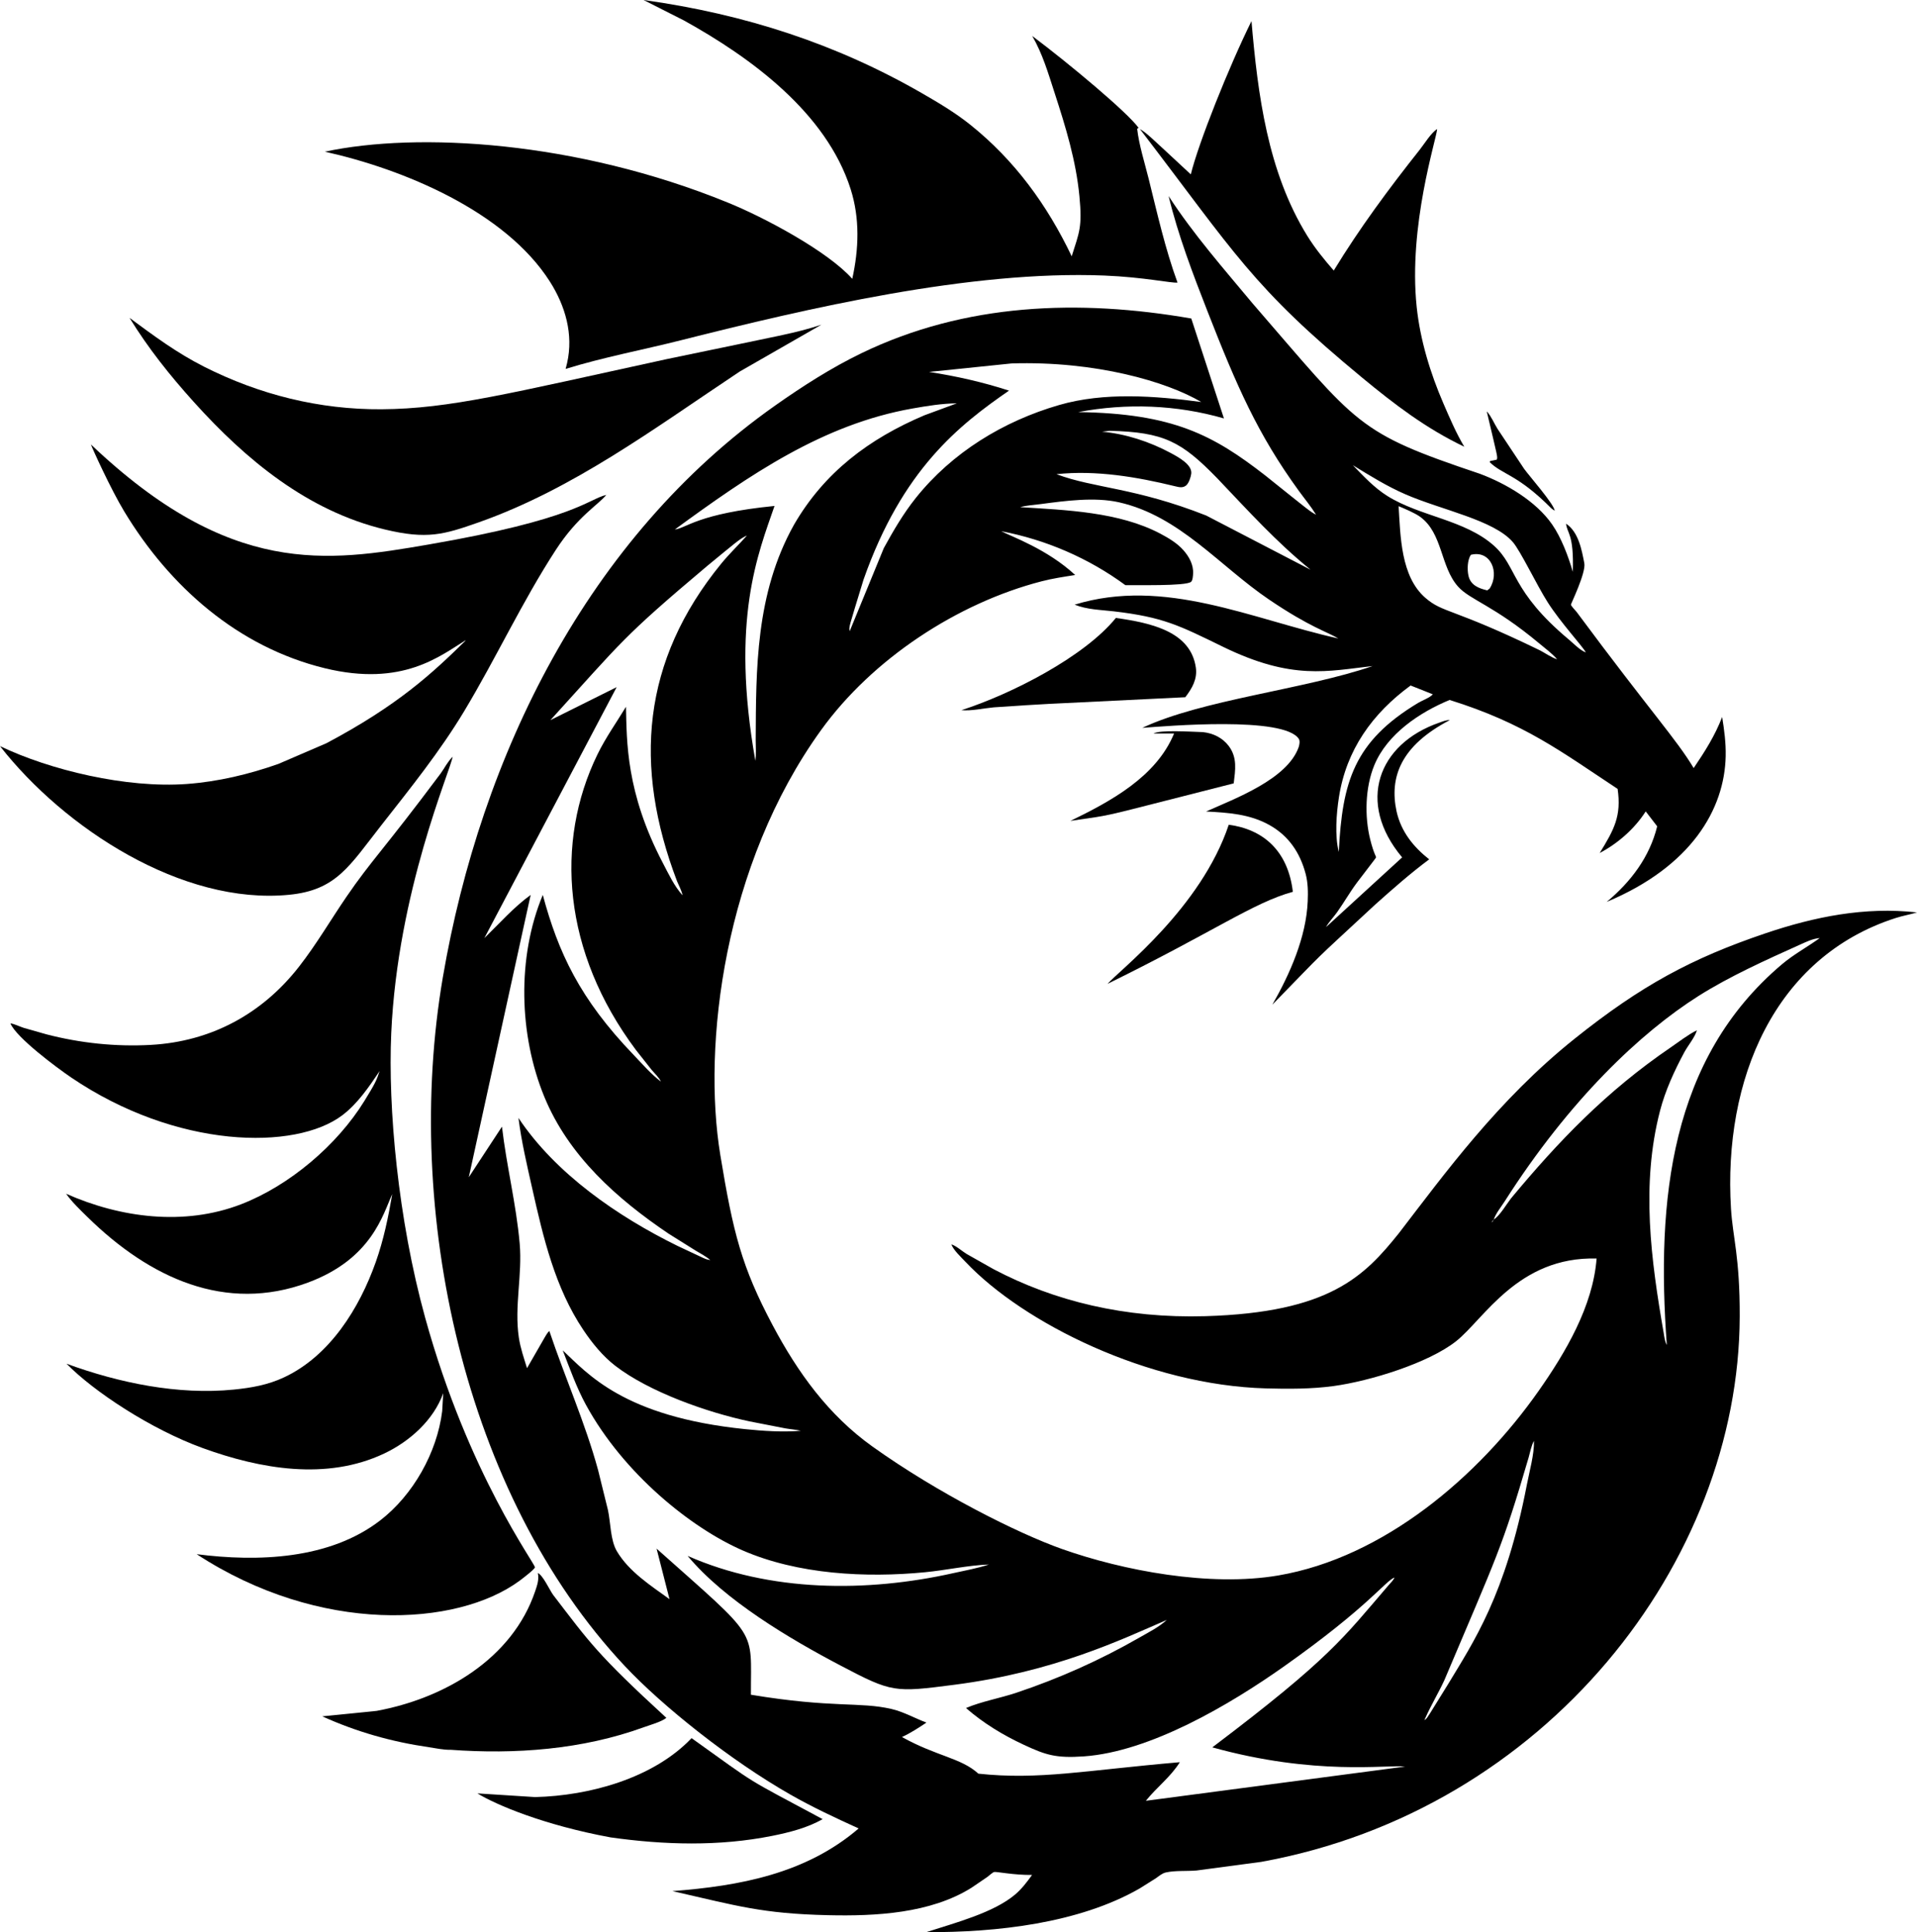 <?xml version="1.0" encoding="utf-8"?>
<svg version="1.1" id="Layer_1" xmlns="http://www.w3.org/2000/svg" xmlns:xlink="http://www.w3.org/1999/xlink" x="0px" y="0px"
	 viewBox="0 0 4959.9 5000" enable-background="new 0 0 4959.9 5000" xml:space="preserve">
<g>
	<path d="M1882.566,524.042c94.242,38.144,258.451,125.642,322.533,197.488
		c17.004-76.994,19.954-156.19-4.207-232.091c-62.843-197.417-257.176-340.038-431.314-436.495L1665.072,0
		c264.235,36.838,500.096,114.516,719.327,240.654c43.294,24.91,86.764,50.691,125.82,81.948
		c115.276,92.26,199.448,208.228,262.635,340.662c19.442-62.197,27.708-74.646,19.934-155.646
		c-8.83-92.023-35.46-178.77-63.875-266.25c-17.721-54.567-31.183-101.368-58.251-148.37
		c96.674,72.623,246.136,197.572,275.257,237.854l-3.73,2.402c4.864,42.521,19.308,87.251,29.626,128.802
		c22.355,90.052,42.915,182.08,74.803,269.239c-15.625,1.895-86.743-14.104-189.412-18.235
		c-346.518-13.931-768.897,85.055-1095.842,167.575c-98.626,24.895-200.782,43.951-297.89,74.034l3.756-15.018
		c16.916-74.224-4.443-148.083-44.68-211.234c-115.573-181.367-378.537-290.696-582.116-335.853
		C1079.977,341.123,1490.926,364.32,1882.566,524.042z"/>
	<path d="M3718.33,333.962c-1.418,25.073-74.993,249.712-52.92,460.206c8.964,85.496,35.239,171.613,69.339,250.326
		c16.296,37.609,32.797,76.389,53.864,111.587c-99.303-47.563-179.71-108.939-264.062-178.607
		c-285.659-235.929-328.735-321.676-575.312-643.689c20.046,12.536,20.761,14.524,131.787,117.5
		c19.253-79.676,98.271-277.992,156.98-396.729c16.244,190.159,41.899,389.839,144.106,555.336
		c19.918,32.258,43.833,61.699,68.733,90.212c67.164-110.063,142.372-211.66,222.399-312.595
		C3685.38,372.206,3702.507,343.897,3718.33,333.962z"/>
	<path d="M2949.239,333.786l-3.32-2.933L2949.239,333.786z"/>
	<path d="M3718.33,333.962l2.073-2.598L3718.33,333.962z"/>
	<path d="M3405.089,1331.938l2.437,2.494L3405.089,1331.938c-13.676-22.118-29.511-40.924-44.66-61.791
		c-106.704-146.948-160.644-271.258-236.093-464.121c-37.82-96.676-76.363-197.704-100.751-298.618
		c63.597,98.19,142.731,188.268,217.483,278.028c275.4,317.844,267.325,332.911,588.027,440.703
		c67.518,25.352,144.738,70.468,186.637,130.823c23.93,34.464,41.976,82.582,53.612,122.823
		c3.219-99.543-15.113-99.259-17.358-124.604c32.073,21.565,40.37,67.163,47.138,102.131
		c4.787,24.736-35.239,106.158-34.675,107.641c1.924,5.064,11.39,14.248,14.998,18.923
		c194.394,262.066,257.812,328.805,302.63,403.74c28.975-42.828,55.014-83.644,73.68-132.198
		c5.424,33.761,9.888,66.835,9.164,101.145c-2.898,137.671-88.957,285.663-307.762,377.332
		c62.115-51.755,110.971-115.856,130.504-195.564l-29.692-38.59c-28.548,44.824-72.069,82.972-119.124,107.713
		c37.528-60.772,56.606-95.804,46.455-165.98c-145.493-95.891-240.132-169.348-434.664-230.131
		c-77.733,32.078-161.521,88.257-194.769,168.632c-23.802,57.548-25.675,133.003-10.559,192.922
		c9.648,38.243,15.492,42.744,14.833,45.927c-0.325,1.556-0.358,1.112-49.159,65.111
		c-18.456,24.7-33.561,51.427-51.355,76.522c-9.389,13.243-20.811,24.511-28.841,38.718l197.021-180.413
		c-119.029-141.783-62.929-293.542,95.799-348.583c8.671-3.012,18.42-7.219,27.655-6.752
		c-128.338,66.769-156.731,149.136-137.878,236.422c11.74,52.315,43.29,91.489,84.383,123.978
		c-48.774,36.27-94.106,76.348-139.406,116.779c-178.032,165.201-116.348,105.534-266.396,259.321
		c45.419-79.262,87.713-174.994,91.499-267.617c0.975-23.766,0.765-47.943-5.377-71.073
		c-14.464-54.454-43.561-98.041-93.393-126.046c-51.042-28.687-106.994-32.186-164.106-35.213
		c74.824-33.438,209.967-83.408,239.418-166.38c1.894-5.336,3.879-16.003,0.672-21.144
		c-37.277-59.763-343.251-33.52-405.146-28.918c155.035-73.01,418.022-98.917,595.913-159.935
		c-116.031,12.928-207.59,37.822-387.373-49.95c-113.595-55.456-154.482-76.649-282.041-91.602
		c-34.664-4.069-68.744-4.228-101.684-17.332c233.43-71.478,457.553,37.348,682.399,87.59
		c-28.624-17.394-73.498-29.045-179.746-101.084c-127.929-86.743-230.963-216.098-387.973-251.419
		c-62.951-14.161-139.145-3.72-202.558,4.68c-17.132,2.273-36.362,3.212-52.946,7.907
		c118.38,7.512,256.073,12.13,363.052,68.831c20.996,11.134,43.105,24.326,59.026,42.268
		c14.926,16.819,26.655,37.804,25.28,61.032c-0.349,5.921-0.846,17.424-5.295,21.149
		c-13.761,11.524-143.291,7.845-169.792,8.651c-95.091-69.924-205.426-117.636-321.461-139.699
		c26.607,13.77,119.377,46.43,191.475,113.326c-28.989,4.618-58.282,8.938-86.717,16.296
		c-218.525,56.532-438.01,201.111-570.741,385.074c-251.529,348.623-307.505,815.238-260.634,1099.88
		c33.086,200.928,55.095,289.018,135.168,439.841c65.214,122.819,144.204,232.569,258.29,314.155
		c169.152,120.968,376.012,224.733,491.217,265.483c157.164,55.599,381.784,98.489,558.868,68.256
		c273.246-46.655,518.088-255.945,673.693-477.62c69.734-99.344,140.576-219.249,149.971-342.56
		c-203.483-5.486-291.619,157.26-363.653,214.128c-71.593,56.515-222.514,103.002-316.884,115.917
		c-56.978,7.799-117.821,7.619-175.195,6.034c-303.942-8.401-626.699-168.364-776.833-327.162
		c-10.739-11.36-32.032-31.217-36.815-45.583c12.915,4.177,27.368,17.45,39.292,24.808l69.919,39.482
		c156.929,82.761,340.298,127.628,547.723,121.587c321.902-9.377,411.892-103.643,501.002-214.841
		c117.502-152.848,256.175-344.471,454.557-503.141c172.17-137.695,302.629-208.046,493.254-272.6
		c127.703-43.243,257.679-69.308,392.606-54.265c-18.164,5.526-36.763,8.605-54.901,14.423
		c-314.519,100.845-446.737,419.253-426.408,751.646c4.641,75.793,23.051,124.612,22.622,279.491
		c-1.79,635.892-501.492,1277.878-1237.922,1411.408l-167.354,22.335c-25.285,2.175-55.204-0.385-79.642,5.09
		c-9.528,2.134-17.62,9.379-25.444,14.849l-42.74,26.86c-157.314,90.134-370.61,113.62-551.515,112.756
		c77.562-25.056,174.435-50.558,229.772-97.323c17.327-14.638,30.678-32.458,43.915-50.719
		c-47.425,0.559-93.54-9.164-98.118-7.629c-4.982,1.662-12.74,9.291-17.507,12.745l-41.196,28.061
		c-106.389,66.625-248.592,73.772-370.959,70.95c-171.328-3.959-235.547-24.28-402.683-62.32
		c173.897-13.335,345.341-44.941,481.812-162.151c-60.021-27.312-119.016-54.803-176.38-87.482
		c-154.723-88.152-330.667-228.426-428.461-332.569c-417.532-444.607-574.2-1178.962-471.022-1782.542
		c98.087-573.773,374.776-1137.818,860.093-1479.772c70.421-49.616,144.717-97.333,222.342-134.938
		c269.254-130.433,563.66-140.5,854.013-90.099l84.496,258.582c-122.654-35.357-251.748-40.031-377.178-16.373
		c245.589,3.442,349.729,59.59,483.906,163.84C3388.042,1321.955,3388.874,1323.419,3405.089,1331.938z
		 M1743.093,1372.354l2.966-2.17c30.129-3.485,59.123-41.138,257.879-60.894
		c-42.304,122.994-114.287,294.052-49.565,659.516c2.345-17.717,0.98-36.378,0.878-54.254
		c1.004-180.709-0.944-377.876,98.924-556.4c78.415-135.717,194.343-222.794,337.659-283.513l83.844-30.914
		c-38.502,0.416-76.763,6.686-114.635,13.356C2129.648,1097.857,1940.737,1227.703,1743.093,1372.354z
		 M1932.618,1385.864c3.451-3.21,2.212-2.154,5.428-4.679C1934.829,1383.711,1936.066,1382.656,1932.618,1385.864
		c-17.499,7.363-29.361,18.357-102.69,78.585c-220.018,185.315-218.863,193.489-405.864,399.158l171.403-85.394
		l-342.298,649.438c38.205-37.035,77.025-81.094,120.15-111.941c-1.904,6.378,11.154-52.458-160.382,730.671
		l85.809-130.828c11.729,101.315,36.876,200.505,45.845,302.538c7.152,81.335-14.228,162.116-2.222,242.994
		c4.028,27.163,13.135,53.243,21.227,79.38c52.419-91.163,50.501-89.156,57.723-96.179
		c40.329,120.192,92.741,237.478,126.097,359.784l25.526,103.506c7.112,32.843,6.162,77.939,23.089,106.62
		c31.129,52.756,87.661,88.96,136.2,124.05l-33.453-130.807c268.104,239.048,243.531,203.03,244.102,378.142
		c213.129,35.282,280.264,17.617,363.612,36.855c31.109,7.178,60.637,24.028,90.509,35.249
		c-20.677,13.699-40.749,26.937-63.356,37.358c89.858,50.016,153.333,54.035,197.663,94.768
		c156.794,16.906,275.947-8.521,521.294-29.625c-23.746,38.23-60.19,65.152-87.867,99.883l670.665-88.564
		c-47.467-5.524-231.062,24.561-498.733-49.744c303.726-229.419,338.772-282.998,456.044-419.605
		c5.049-5.875,12.484-12.756,15.321-19.908c3.399-3.444,2.189-2.236,5.249-5.229c-3.06,2.992-1.85,1.785-5.249,5.229
		c-24.523,9.496-66.264,74.662-284.888,229.331c-140.906,99.687-347.123,221.467-518.76,233.523
		c-72.776,5.117-99.329-3.857-154.861-29.688c-54.47-25.341-104.825-55.906-150.223-95.419
		c40.683-17.234,87.923-25.362,130.145-39.482c111.505-37.296,217.519-84.716,319.455-143.321
		c23.695-13.623,49.724-26.558,69.878-45.137c-118.163,51.206-290.77,134.274-549.673,167.75
		c-155.415,20.092-160.995,20.334-294.144-49.647c-132.958-69.866-300.132-169.065-395.828-283.852
		c213.117,94.039,463.377,94.65,687.392,44.618c30.683-6.855,62.284-12.371,92.105-22.34
		c-54.598,2.119-110.386,14.685-165.138,20c-153.681,14.915-329.25,5.747-472.187-56.527
		c-132.56-57.747-307.716-198.014-405.264-376.629c-24.423-44.721-41.586-93.593-60.062-141.002
		c64.277,59.933,157.307,171.715,471.817,203.851c47.266,4.828,96.707,8.122,144.122,4.279
		c-12.96-3.15-26.665-3.946-39.831-6.234l-92.505-18.061c-108.533-22.789-259.966-76.165-347.618-143.855
		c-32.694-25.254-59.795-58.672-82.71-92.808c-73.444-109.381-103.855-239.972-132.367-366.798
		c-13.602-60.514-27.691-120.253-35.485-181.865c96.143,144.527,257.099,255.124,410.852,330.794
		c79.056,37.001,70.981,34.499,85.594,37.163l5.28,2.75l-5.28-2.75c-11.206-9.795-25.536-17.045-38.297-24.798
		l-70.057-43.859c-133.593-90.258-258.377-201.362-321.01-353.576c-65.988-160.366-71.196-361.749-4.11-522.803
		c39.952,148.361,95.178,268.638,235.077,414.069c21.8,22.669,45.439,50.395,70.545,68.913l2.293,2.452
		l-2.293-2.452c-4.674-10.354-16.485-21.232-23.894-30.088l-40.955-51.904
		c-189.228-253.264-210.264-536.823-99.273-764.694c21.17-43.469,48.785-81.945,73.705-123.147
		c2.217,88.627-0.448,220.967,94.999,403.422c15.939,30.469,29.681,60.217,51.407,84.485l2.755,5.188l1.965,2.591
		l-1.965-2.591l-2.755-5.188c-2.263-11.986-9.41-24.941-14.166-36.229
		c-113.712-298.638-90.981-570.541,114.137-821.996C1886.953,1432.945,1910.663,1410.595,1932.618,1385.864z
		 M4103.112,1688.3l2.376,2.319L4103.112,1688.3c-8.944-16.632-65.19-76.915-98.939-130.063
		c-28.379-44.7-69.777-131.968-89.857-155.338c-49.107-57.182-184.078-83.023-277.412-123.46
		c-48.21-20.888-92.023-48.179-136.657-75.599c28.046,28.769,55.332,58.436,89.668,79.888
		c84.511,52.797,200.238,61.376,275.329,128.339c60.857,54.277,43.029,116.712,194.071,243.123
		C4070.987,1664.964,4088.997,1683.677,4103.112,1688.3z M4028.806,1706.155l4.695,2.735L4028.806,1706.155
		c-12.909-15.152-30.226-27.733-45.49-40.498c-119.054-99.558-179.304-112.683-210.557-147.385
		c-46.522-51.663-39.554-138.688-98.872-181.228c-12.921-9.272-40.584-21.19-55.26-27.158
		c4.864,77.523,5.542,181.849,69.175,237.125c46.206,40.14,68.962,25.356,296.766,136.066
		C3999.057,1690.691,4013.229,1701.111,4028.806,1706.155z M4390.432,2666.136
		c-4.752,17.589-23.248,39.631-32.355,56.527c-25.701,47.666-49.385,99.18-63.039,151.752
		c-49.775,191.656-23.321,386.553,9.482,575.189c1.821,10.272,2.714,21.76,8.045,30.837
		c-27.513-375.733,8.928-740.558,297.674-984.876c31.345-26.523,65.769-44.492,101.053-70.175l-3.017,2.196
		c-17.948,1.088-36.701,10.519-52.869,17.789c-86.235,38.824-180.634,81.257-261.029,132.147
		c-148.513,94.006-333.116,267.609-501.448,531.587c-8.82,13.833-23.181,31.519-28.061,46.712
		c-2.124,2.478-4.407,4.474-5.413,7.619l-1.919,2.658l1.919-2.658c3.017-2.314,3.72-4.289,5.413-7.619
		c15.88-10.031,32.632-39.277,44.511-54.567c122.539-147.364,246.106-276.903,413.905-391.195
		C4344.864,2695.351,4367.097,2677.655,4390.432,2666.136z M3682.522,4456.559l2.868-5.136l3.494-2.535
		c5.445-5.457,3.776-3.344,58.539-91.884c63.936-106.607,147.868-227.935,203.112-515.24
		c6.737-35.044,19.113-77.841,18.389-113.152c-6.747,11.335-10.282,30.714-14.023,43.597
		c-68.89,235.07-82.236,254.824-218.048,576.133c-15.459,33.32-34.87,65.316-49.575,98.724
		C3684.901,4452.551,3685.964,4450.394,3682.522,4456.559l-1.996,2.586L3682.522,4456.559z M2617.296,940.507
		l-213.594,21.986c70.827,10.908,138.76,26.275,206.945,48.354c-128.42,88.804-276.1,203.598-376.454,489.247
		c-37.973,124.709-38.229,121.873-35.742,133.198l88.262-214.928c24.639-44.926,50.38-89.124,82.413-129.304
		c94.162-118.118,226.955-199.212,371.277-240.978c117.061-33.874,248.079-23.664,367.665-7.753
		C3019.502,987.817,2835.011,933.683,2617.296,940.507z M2871.05,1114.788l-19.677,2.391
		c60.817,5.29,123.26,25.916,176.908,54.675c21.077,11.299,57.052,30.836,53.838,54.229
		c-1.226,8.912-6.367,25.182-13.982,30.765c-8.43,6.183-17.512,3.956-27.024,1.632
		c-98.903-24.167-205.42-42.428-307.628-31.36c97.346,36.629,203.658,34.394,387.398,106.974l269.772,140.12
		c-90.007-73.449-157.648-148.724-241.727-237.032C3056.562,1142.362,3011.243,1118.296,2871.05,1114.788z
		 M3805.489,1435.777c-8.928,13.746-9.641,37.948-6.116,53.977c5.38,24.472,26.302,32.815,48.662,38.01l6.147-4.762
		C3880.752,1482.088,3857.187,1422.509,3805.489,1435.777z M3649.715,1773.914
		c-98.703,72.212-166.441,166.462-185.497,289.357c-6.619,42.705-10.96,99.227-0.354,141.382
		c9.079-181.032,38.962-285.617,205.287-385.69c9.969-5.993,31.042-13.797,38.02-22.243L3649.715,1773.914z"/>
	<path d="M1913.962,961.42c-222.16,147.845-430.293,303.857-676.078,390.549
		c-89.813,31.67-133.289,44.302-241.799,18.287c-200.31-48.015-360.03-180.5-494.947-330.409
		C439.003,970.81,383.974,901.907,335.195,822.604c63.243,46.701,122.105,90.535,192.522,126.164
		c143.409,72.561,298.834,111.479,459.841,110.294c176.26-1.303,328.794-40.754,739.593-130.202
		c304.261-63.553,330.377-66.344,398.035-88.6L1913.962,961.42z"/>
	<path d="M3844.73,1060.334l2.093,4.736L3844.73,1060.334z"/>
	<path d="M4013.706,1315.494c-86.462-87.564-126.49-87.021-159.417-119.586l1.442-2.986l16.809-3.427
		c2.687-7.819,3.201-1.593-25.716-124.424l1.309,0.965c10.57,12.196,17.753,29.744,26.316,43.525l68.939,103.706
		c12.119,17.132,78.328,92.223,79.098,108.544L4013.706,1315.494z"/>
	<path d="M1568.632,1280.732c-21.227,26.21-73.846,55.048-130.617,142.377
		c-87.272,134.229-154.825,280.737-237.386,417.886c-62.371,103.608-138.883,198.756-213.394,293.744
		c-83.726,106.753-116.79,168.791-239.464,180.772C471.637,2342.473,166.616,2143.759,0,1930.827
		c129.345,61.855,326.684,109.474,483.447,97.928c80.93-5.957,160.274-24.951,236.719-51.837l124.378-53.613
		c187.417-99.41,275.42-182.73,359.666-265.16l0.297-1.093c-64.344,39.15-162.192,121.513-364.181,72.166
		c-224.62-54.88-401.211-210.962-518.686-405.357c-35.17-58.203-82.206-161.922-86.434-173.686
		c361.198,343.312,611.449,304.091,873.245,258.967C1489.068,1343.54,1520.44,1292.203,1568.632,1280.732z"/>
	<path d="M1573.589,1277.858l2.719-1.868L1573.589,1277.858z"/>
	<path d="M1573.589,1277.858l-4.956,2.873L1573.589,1277.858z"/>
	<path d="M4049.786,1352.631l2.201,2.55L4049.786,1352.631z"/>
	<path d="M2571.225,1830.461c-26.583,2.427-57.589,9.743-83.777,7.322c128.281-41.24,317.412-137.436,399.687-238.674
		c92.779,12.986,193.4,35.769,206.852,128.206c4.366,30.036-9.769,54.126-27.261,76.953
		C2627.835,1825.724,2728.406,1820.15,2571.225,1830.461z"/>
	<path d="M3751.266,1863.427l5.68-2.565L3751.266,1863.427z"/>
	<path d="M2769.524,2124.298c103.783-50.478,221.932-113.829,268.197-226.15l-53.192-0.041
		c16.575-9.538,92.31-4.811,127.95-3.556c26.404,2.858,50.944,14.741,66.994,36.358
		c22.248,29.975,16.681,61.858,12.55,96.256C2812.78,2123.24,2898.366,2104.862,2769.524,2124.298z"/>
	<path d="M1171.126,1958.18l1.975-2.889L1171.126,1958.18z"/>
	<path d="M1171.126,1958.18c-5.445,35.805-142.347,347.81-158.858,715.412
		c-8.658,192.989,17.309,481.053,87.728,736.187c112.126,406.244,285.993,638.191,284.046,646.263
		c-1.319,5.459-33.063,29.662-40.001,34.767c-162.295,119.464-516.515,139.242-835.192-68.923
		c158.011,20.298,343.375,13.833,474.629-87.21c85.424-65.768,147.339-175.728,160.618-282.882l2.673-46.45
		c-25.1,69.816-86.866,124.866-152.798,156.067c-148.904,70.457-320.507,40.016-469.313-14.038
		c-135.201-49.124-282.855-147.084-352.491-218.376c135.481,49.682,288.888,81.463,433.272,66.891
		c45.665-4.608,87.79-12.053,129.627-31.653c118.334-55.434,194.897-178.858,237.217-298.464
		c20.262-57.261,32.402-116.092,42.592-175.769c-24.052,52.24-52.523,167.756-218.479,229.136
		c-212.569,78.617-408.757-11.311-570.399-170.084c-19.144-18.8-39.398-37.953-54.946-59.888
		c140.885,62.474,305.722,83.947,452.742,27.209c124.937-48.215,248.823-153.234,319.234-267.736
		c27.274-44.359,31.149-52.346,39.2-77.05c-27.471,40.94-56.804,84.342-96.517,114.424
		c-121.229,91.839-428.879,87.362-701.901-97.944c-36.086-24.49-142.053-103.193-156.853-139.874
		c10.995,1.704,23.312,8.035,34.033,11.545l58.344,16.65c88.247,22.951,179.516,32.561,270.603,27.579
		c155.918-8.533,288.367-79.975,384.14-202.963c44.762-57.476,81.576-120.699,122.659-180.787
		c64.335-94.093,96.358-121.749,243.415-318.69C1151.487,1985.714,1156.351,1973.637,1171.126,1958.18z
		 M980.713,2772.377h3.453H980.713z"/>
	<path d="M2865.508,2546.022c31.394-35.63,241.854-196.456,313.693-411.78
		c88.646,11.867,153.237,66.747,165.826,173.542C3242.342,2336.108,3143.281,2409.481,2865.508,2546.022z"/>
	<path d="M24.541,2645.998l2.415,2.196L24.541,2645.998z"/>
	<path d="M4390.432,2666.136l2.386-2.386L4390.432,2666.136z"/>
	<path d="M2459.177,3217.836l2.37,2.253L2459.177,3217.836z"/>
	<path d="M1165.23,4527.996c-16.722,0.698-38.754-4.167-55.511-6.604c-96.584-14.048-187.052-39.703-275.914-79.888
		l140.648-14.115c175.435-32.432,350.909-134.35,410.246-309.711c5.475-16.183,10.231-29.898,6.968-47.183
		c13.52,6.793,29.774,42.935,39.262,56.44c94.323,123.04,113.592,153.584,293.128,318.449
		c-11.832,10.128-43.541,18.913-58.615,24.403C1506.82,4527.585,1332.385,4540.351,1165.23,4527.996z"/>
	<path d="M1579.899,4754.766c-173.265-31.91-297.641-84.821-344.602-113.849l149.217,9.507
		c140.489-3.448,305.812-48.492,404.807-152.511c178.161,127.557,130.721,97.688,339.075,209.582
		c-38.831,22.479-86.599,34.505-130.304,43.279C1860.421,4778.404,1718.336,4774.269,1579.899,4754.766z"/>
</g>
</svg>
